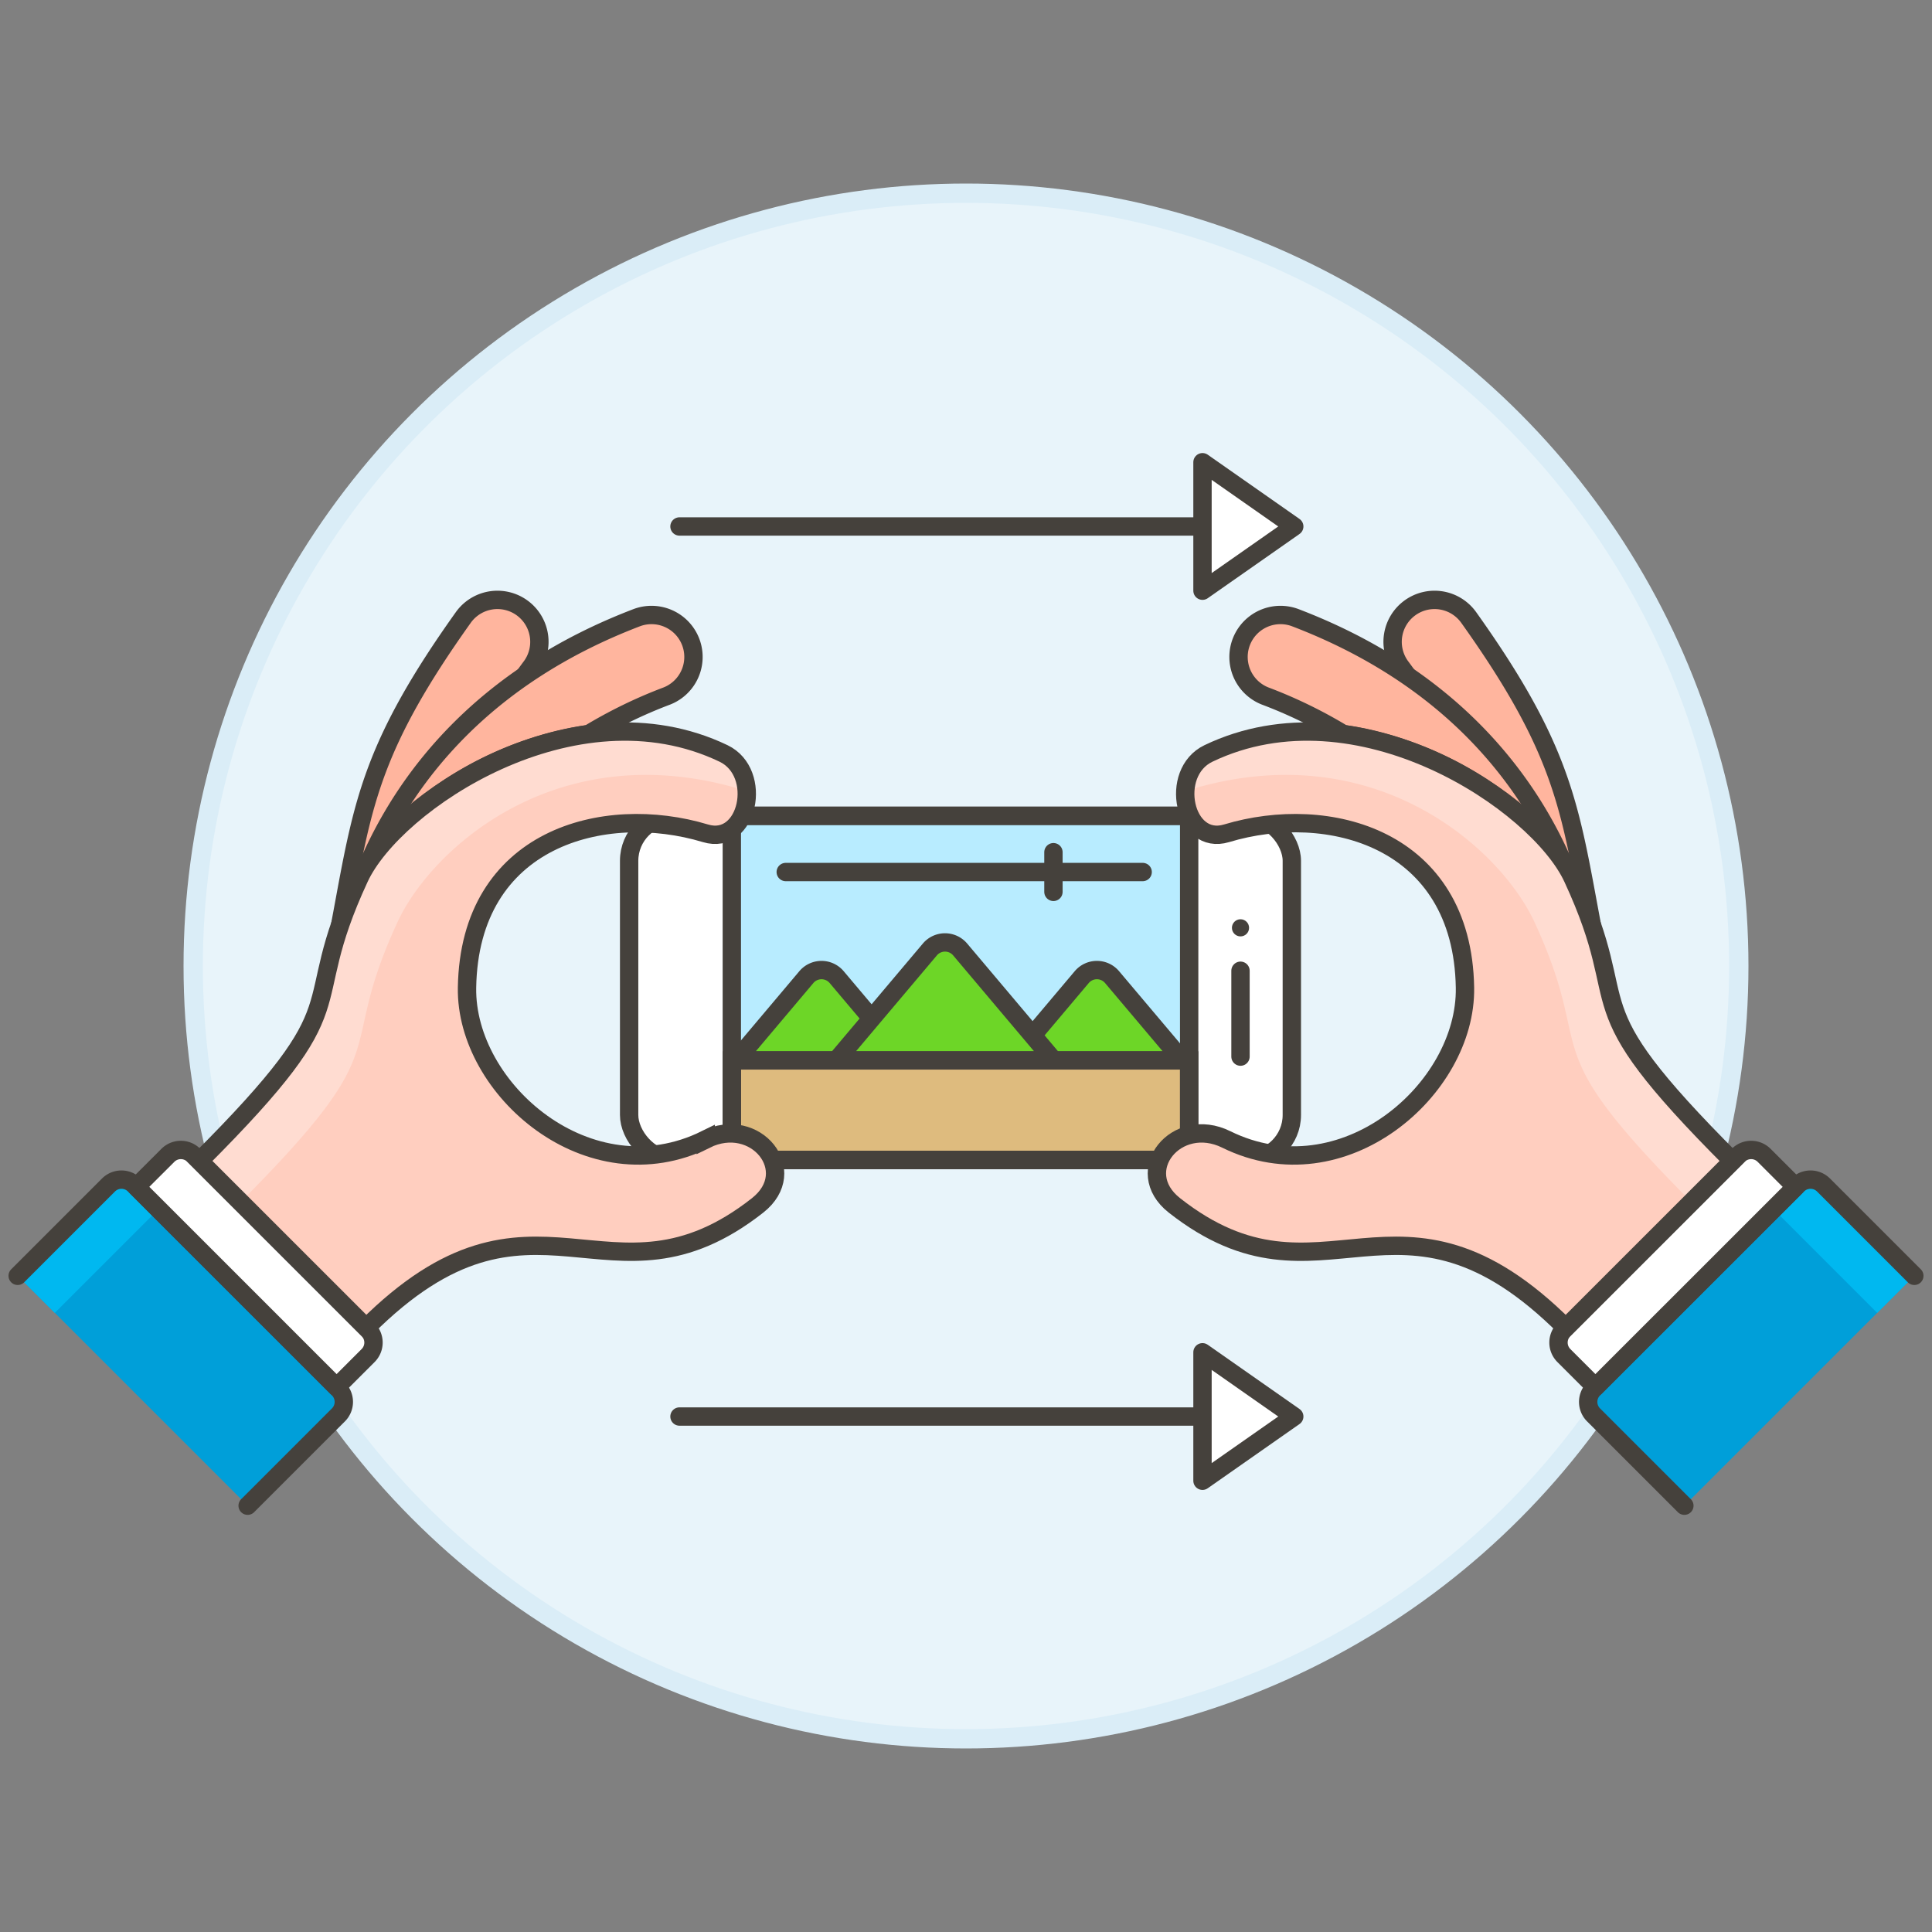 <svg xmlns="http://www.w3.org/2000/svg" viewBox="0 0 100 100"><rect x="0" y="0" width="100" height="100" fill="#808080" stroke="none"/><g class="nc-icon-wrapper"><defs/><circle class="Graphic-Style-5" cx="50" cy="50" r="40" fill="#e8f4fa" stroke="#daedf7" stroke-miterlimit="10"/><rect class="a" x="32.564" y="42.226" width="34.301" height="17.816" rx="2.329" style="" fill="#fff"/><path class="b" d="M37.879 42.226h23.672v17.816H37.879z" style="" fill="#b8ecff"/><path class="c" d="M38.1 54.887l3.637-4.312a1.026 1.026 0 0 1 1.569 0l3.638 4.312z" fill="#6dd627" stroke="#45413c" stroke-width="0.95px" stroke-linecap="round" stroke-linejoin="round"/><path class="c" d="M52.353 54.887l3.638-4.312a1.026 1.026 0 0 1 1.569 0l3.64 4.312z" fill="#6dd627" stroke="#45413c" stroke-width="0.95px" stroke-linecap="round" stroke-linejoin="round"/><path class="c" d="M43.285 54.887l4.844-5.742a1.026 1.026 0 0 1 1.569 0l4.844 5.742z" fill="#6dd627" stroke="#45413c" stroke-width="0.95px" stroke-linecap="round" stroke-linejoin="round"/><path class="d" d="M37.879 54.887h23.672v5.156H37.879z" stroke-miterlimit="10" stroke="#45413c" stroke-width="0.95px" fill="#debb7e"/><rect class="e" x="32.564" y="42.226" width="34.301" height="17.816" rx="2.329" stroke="#45413c" stroke-width="0.95px" stroke-linejoin="round" fill="none"/><path class="e" d="M37.879 42.226h23.672v17.816H37.879z" stroke="#45413c" stroke-width="0.95px" stroke-linejoin="round" fill="none"/><path class="f" d="M64.208 50.246v4.444" stroke="#45413c" stroke-width="0.95px" stroke-linecap="round" stroke-linejoin="round" fill="none"/><circle class="g" cx="64.208" cy="48.024" r=".444" style="" fill="#45413c"/><path class="h" d="M40.67 45.136h18.474" stroke-miterlimit="10" stroke="#45413c" stroke-width="0.95px" stroke-linecap="round" fill="none"/><path class="h" d="M54.526 44.11v2.053" stroke-miterlimit="10" stroke="#45413c" stroke-width="0.95px" stroke-linecap="round" fill="none"/><g><path class="i" d="M18.6 45.437a13.715 13.715 0 0 1 5.436-5.164 33.786 33.786 0 0 1 3.48-5.792 2.171 2.171 0 1 0-3.537-2.519c-4.634 6.5-5.182 9.473-6.177 14.866q-.091.495-.19 1.022a25.955 25.955 0 0 1 .988-2.413z" stroke="#45413c" stroke-width="0.95px" stroke-linecap="round" stroke-linejoin="round" fill="#ffb59e"/><path class="i" d="M30.47 37.995a24.477 24.477 0 0 1 4.057-1.974 2.172 2.172 0 0 0-1.546-4.059C25.011 35 21.106 40.173 19.193 44.433a17.937 17.937 0 0 1 11.277-6.438z" stroke="#45413c" stroke-width="0.95px" stroke-linecap="round" stroke-linejoin="round" fill="#ffb59e"/><path class="j" d="M17.518 73.234l-4.7 4.7-11.9-11.9 4.7-4.7a.949.949 0 0 1 1.343 0L17.518 71.89a.951.951 0 0 1 0 1.344z" style="" fill="#009fd9"/><path class="k" d="M7.057 61.43a1.085 1.085 0 0 0-1.535 0L.915 66.036l1.92 1.92 5.374-5.375z" style="" fill="#00b8f0"/><path class="f" d="M.915 66.036l4.7-4.7a.949.949 0 0 1 1.343 0l10.56 10.554a.951.951 0 0 1 0 1.344l-4.7 4.7" stroke="#45413c" stroke-width="0.95px" stroke-linecap="round" stroke-linejoin="round" fill="none"/><path class="l" d="M17.422 71.794l1.632-1.631a.949.949 0 0 0 0-1.343l-9.022-9.02a.949.949 0 0 0-1.343 0l-1.632 1.63z" fill="#fff" stroke="#45413c" stroke-width="0.95px" stroke-linecap="round" stroke-linejoin="round"/><path class="m" d="M36.528 58.977c-6.028 2.973-12.441-2.592-12.355-7.856.126-7.765 7.093-9.575 12.34-7.99 2.208.669 3.012-3.131.942-4.131-7.738-3.71-17.045 2.536-18.855 6.437-3.36 7.235.346 6.035-8.274 14.654l8.633 8.632c8.687-8.687 12.57-.286 20.257-6.334 2.253-1.777-.109-4.684-2.688-3.412z" style="" fill="#ffcebf"/><path class="n" d="M20.589 47.7c1.75-3.769 8.343-9.819 18.06-6.753A2.2 2.2 0 0 0 37.455 39c-7.738-3.71-17.045 2.536-18.855 6.437-3.359 7.235.347 6.035-8.273 14.654l2.126 2.126c8.437-8.466 4.795-7.317 8.136-14.517z" style="" fill="#ffdcd1"/><path class="o" d="M36.528 58.977c-6.028 2.973-12.441-2.592-12.355-7.856.126-7.765 7.093-9.575 12.34-7.99 2.208.669 3.012-3.131.942-4.131-7.738-3.71-17.045 2.536-18.855 6.437-3.36 7.235.346 6.035-8.274 14.654l8.633 8.632c8.687-8.687 12.57-.286 20.257-6.334 2.253-1.777-.109-4.684-2.688-3.412z" stroke-miterlimit="10" stroke="#45413c" stroke-width="0.95px" fill="none"/></g><g><path class="i" d="M81.4 45.437a13.715 13.715 0 0 0-5.436-5.164 33.786 33.786 0 0 0-3.48-5.792 2.171 2.171 0 0 1 3.537-2.519c4.634 6.5 5.182 9.473 6.177 14.866l.19 1.022a25.955 25.955 0 0 0-.988-2.413z" stroke="#45413c" stroke-width="0.95px" stroke-linecap="round" stroke-linejoin="round" fill="#ffb59e"/><path class="i" d="M69.53 37.995a24.477 24.477 0 0 0-4.057-1.974 2.172 2.172 0 0 1 1.546-4.059c7.97 3.038 11.875 8.211 13.788 12.471a17.937 17.937 0 0 0-11.277-6.438z" stroke="#45413c" stroke-width="0.95px" stroke-linecap="round" stroke-linejoin="round" fill="#ffb59e"/><path class="j" d="M82.482 73.234l4.7 4.7 11.9-11.9-4.7-4.7a.949.949 0 0 0-1.343 0L82.482 71.89a.951.951 0 0 0 0 1.344z" style="" fill="#009fd9"/><path class="k" d="M92.943 61.43a1.085 1.085 0 0 1 1.535 0l4.607 4.606-1.92 1.92-5.374-5.375z" style="" fill="#00b8f0"/><path class="f" d="M99.085 66.036l-4.7-4.7a.949.949 0 0 0-1.343 0L82.482 71.89a.951.951 0 0 0 0 1.344l4.7 4.7" stroke="#45413c" stroke-width="0.95px" stroke-linecap="round" stroke-linejoin="round" fill="none"/><path class="l" d="M82.578 71.794l-1.632-1.631a.949.949 0 0 1 0-1.343l9.022-9.02a.949.949 0 0 1 1.343 0l1.632 1.632z" fill="#fff" stroke="#45413c" stroke-width="0.95px" stroke-linecap="round" stroke-linejoin="round"/><path class="m" d="M63.472 58.977c6.031 2.973 12.441-2.592 12.355-7.856-.126-7.765-7.093-9.575-12.34-7.99C61.279 43.8 60.475 40 62.545 39c7.738-3.71 17.045 2.536 18.856 6.437 3.36 7.235-.346 6.035 8.274 14.654l-8.633 8.632c-8.687-8.687-12.57-.286-20.257-6.334-2.254-1.777.108-4.684 2.687-3.412z" style="" fill="#ffcebf"/><path class="n" d="M79.411 47.7c-1.75-3.769-8.343-9.819-18.06-6.753A2.2 2.2 0 0 1 62.545 39c7.738-3.71 17.045 2.536 18.857 6.437 3.359 7.235-.347 6.035 8.273 14.654l-2.126 2.126C79.11 53.751 82.752 54.9 79.411 47.7z" style="" fill="#ffdcd1"/><path class="o" d="M63.472 58.977c6.031 2.973 12.441-2.592 12.355-7.856-.126-7.765-7.093-9.575-12.34-7.99C61.279 43.8 60.475 40 62.545 39c7.738-3.71 17.045 2.536 18.856 6.437 3.36 7.235-.346 6.035 8.274 14.654l-8.633 8.632c-8.687-8.687-12.57-.286-20.257-6.334-2.254-1.777.108-4.684 2.687-3.412z" stroke-miterlimit="10" stroke="#45413c" stroke-width="0.95px" fill="none"/></g><path class="h" d="M35.17 27.25h27.071" stroke-miterlimit="10" stroke="#45413c" stroke-width="0.95px" stroke-linecap="round" fill="none"/><path class="l" d="M62.241 23.925v6.649l4.749-3.324-4.749-3.325z" fill="#fff" stroke="#45413c" stroke-width="0.95px" stroke-linecap="round" stroke-linejoin="round"/><path class="h" d="M35.17 73.319h27.071" stroke-miterlimit="10" stroke="#45413c" stroke-width="0.95px" stroke-linecap="round" fill="none"/><path class="l" d="M62.241 76.643v-6.649l4.749 3.325-4.749 3.324z" fill="#fff" stroke="#45413c" stroke-width="0.95px" stroke-linecap="round" stroke-linejoin="round"/></g></svg>